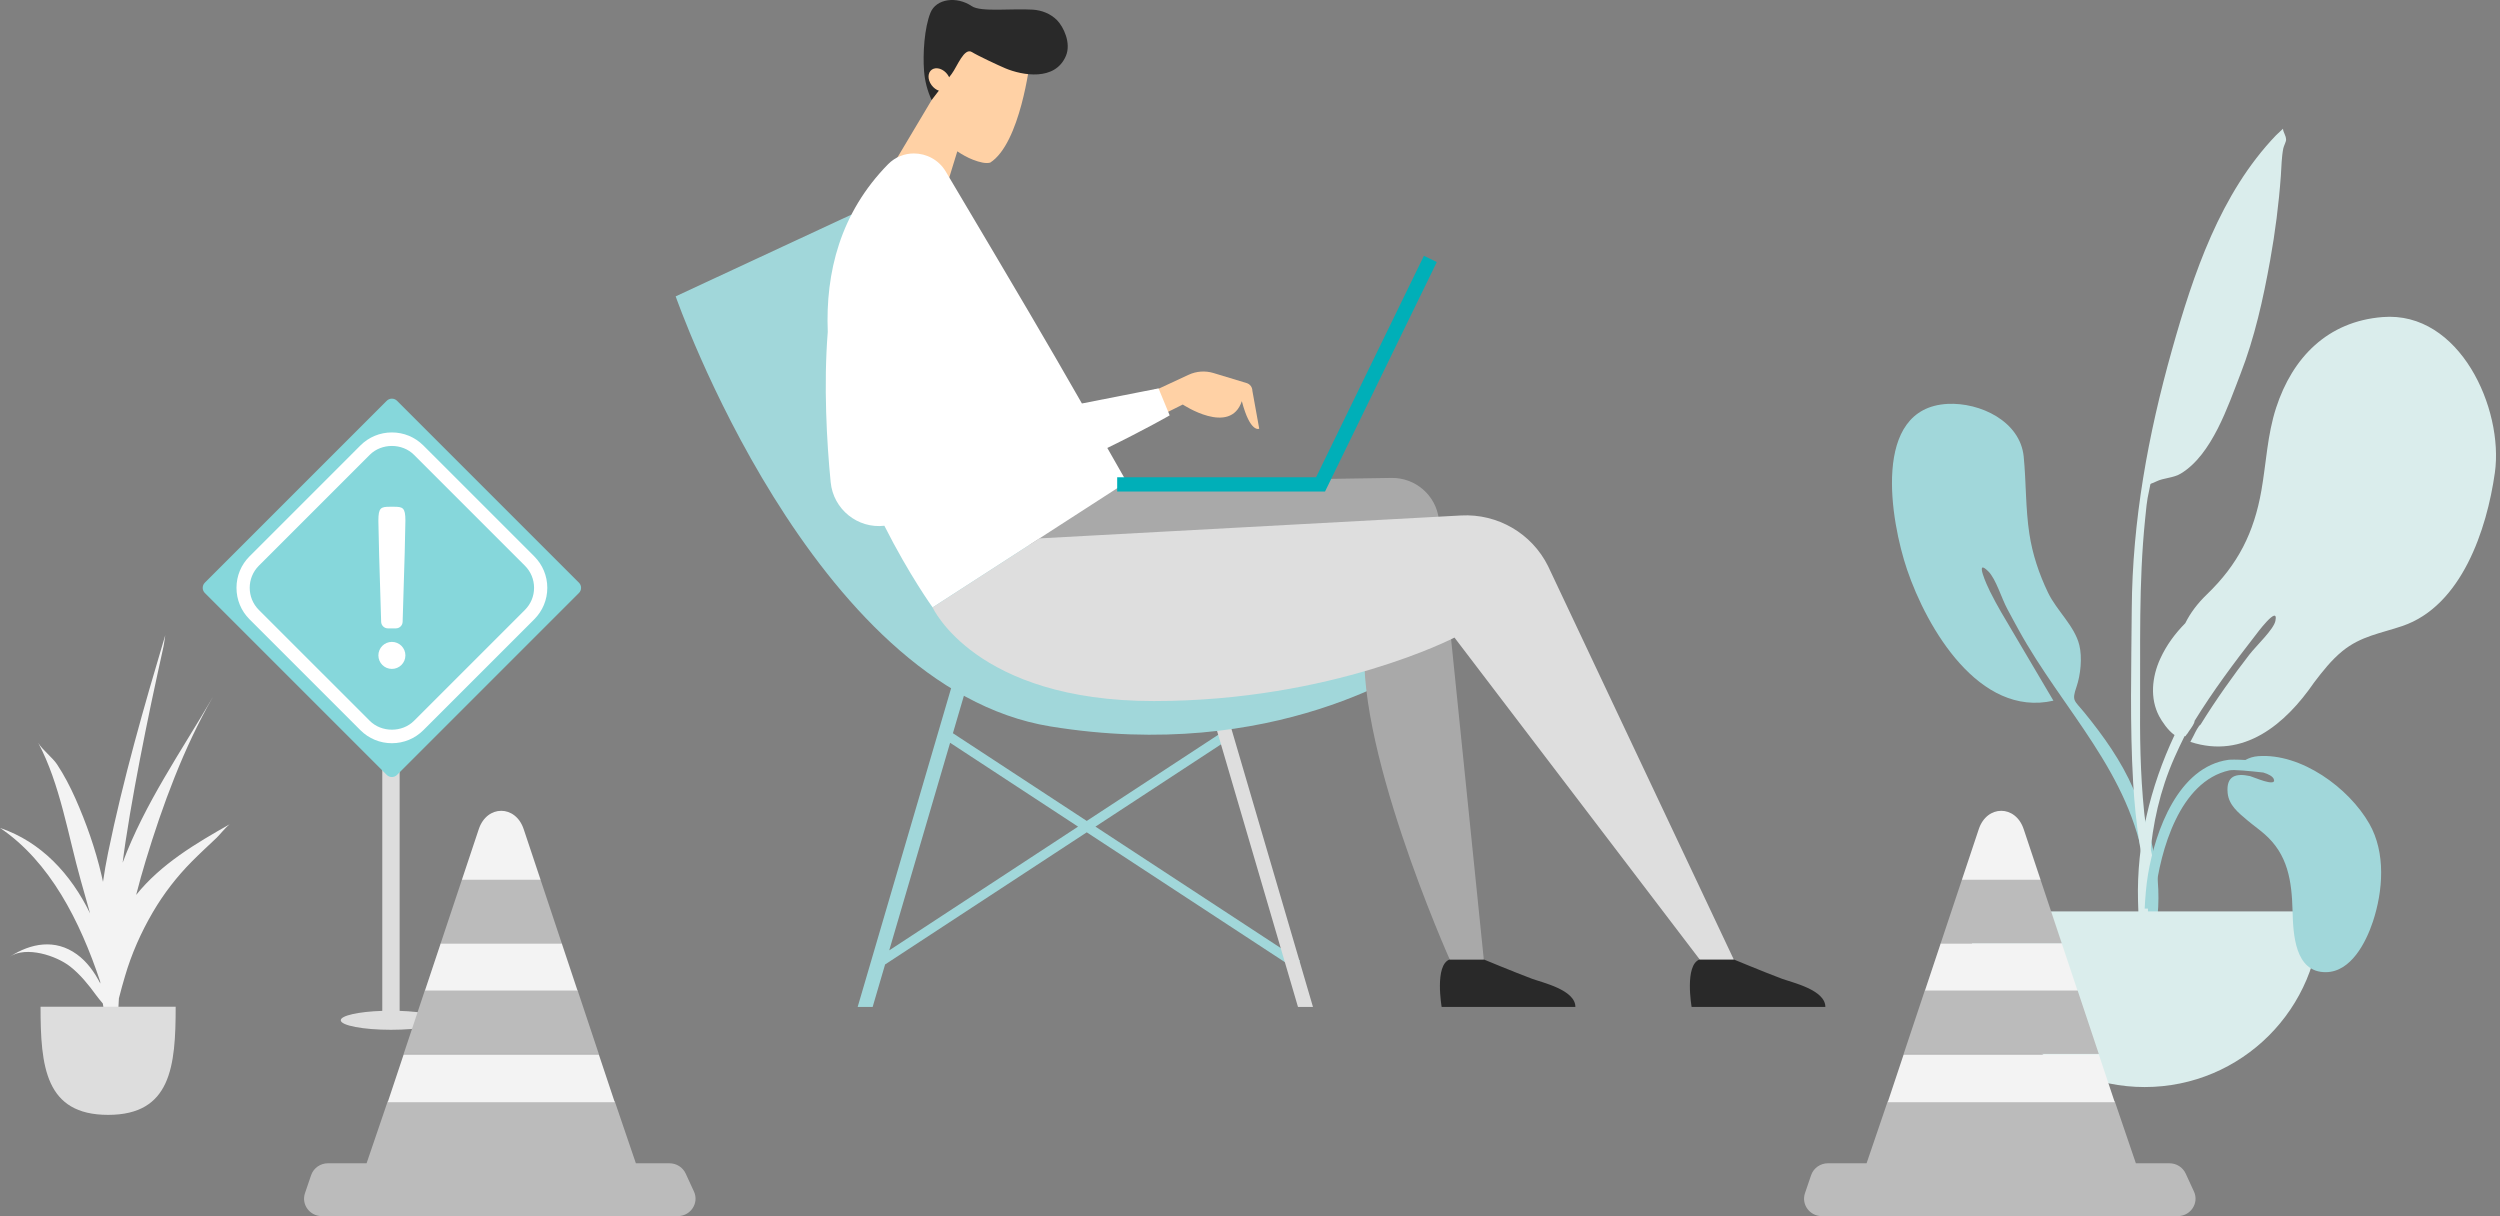 <svg xmlns="http://www.w3.org/2000/svg" width="370" height="180" viewBox="0 0 370 180">
    <rect x="0" y="0" width="370" height="180" fill="#808080" stroke="none"/>
    <g fill="none" fill-rule="evenodd">
        <g>
            <path fill="#FFD1A5" d="M48.794 5.328L41.69 6.465l-3.385 7.128c-.188.395-.32.808-.417 1.229l-.007-.013-6.695 11.237 8.407 3.147 2.089-6.798c.727.488 1.495.924 2.324 1.245.971.377 1.921.608 2.548.425 4.467-2.857 5.885-15.016 5.885-15.016l-3.644-3.72z" transform="translate(100)"/>
            <path fill="#A1D7DA" d="M31.606 140.654l9.01-30.723 18.936 12.41-27.946 18.313zm60.016 2.702l.776-1.178-30.272-19.837 19.852-13.01-.775-1.177-20.364 13.344-19.808-12.98 2.03-6.926-2.025-.656-14.103 48.095h2.218l1.843-6.29 29.845-19.557 30.783 20.172z" transform="translate(100)"/>
            <path fill="#292929" d="M156.596 141.998s4.579 1.902 7.123 2.853c1.52.566 6.435 1.64 6.435 4.18H150.36s-1.085-6.233 1.192-7.033h5.043zM119.6 141.998s4.58 1.902 7.123 2.853c1.52.566 6.435 1.64 6.435 4.18H113.366s-1.087-6.233 1.191-7.033h5.043z" transform="translate(100)"/>
            <path fill="#DEDEDE" d="M94.321 149.031L80.218 100.937 78.192 101.592 92.103 149.031z" transform="translate(100)"/>
            <path fill="#292929" d="M40.839 10.953c.824-1.09 1.851-3.972 3.009-3.245.847.53 3.905 1.964 4.952 2.405 2.496 1.047 7.357 1.942 8.957-1.846.798-1.894-.354-4.302-1.315-5.277-.945-.957-2.247-1.477-3.591-1.561-3.153-.197-7.691.387-9.021-.515-2.239-1.518-5.282-1.113-6.123.976-.898 2.229-1.145 6.046-.947 8.62.115 1.489.495 2.941 1.12 4.299l2.959-3.856z" transform="translate(100)"/>
            <path fill="#FFD1A5" d="M39.905 13.46c.763-.257.998-1.202.526-2.112-.473-.91-1.475-1.44-2.239-1.183-.762.256-.998 1.2-.525 2.111.474.91 1.476 1.44 2.238 1.184" transform="translate(100)"/>
            <path fill="#A1D7DA" d="M113.747 96.117c-50.7-14.207-87.733-64.355-87.733-64.355L0 43.86s20.132 57.894 55.453 63.65c33.065 5.39 53.653-8.509 57.697-11.042.297-.165.505-.29.597-.351" transform="translate(100)"/>
            <path fill="#A9A9A9" d="M66.756 71.342l39.175-.609c3.564-.054 6.594 2.584 7.02 6.114l6.65 65.151h-5.043S99.87 109.12 102.15 93.67c2.28-15.45-54.434-12.933-54.434-12.933l19.04-9.395z" transform="translate(100)"/>
            <path fill="#FFD1A5" d="M85.352 57.84c0-.529-.346-.994-.852-1.147l-4.909-1.487c-1.215-.367-2.523-.276-3.674.26l-4.456 2.07-.625.096v4.358c.888-.446 1.405-.72 1.405-.72l2.81-1.4s7.024 4.67 8.74-.503c1.248 4.784 2.575 4.084 2.575 4.084l-1.014-5.611z" transform="translate(100)"/>
            <path fill="#FFF" d="M22.51 49.111c-.632 7.881-.147 16.431.43 22.26.393 4.003 3.987 6.893 7.948 6.441 3.667 7.278 7.138 12.084 7.138 12.084l28.73-18.554-2.873-5.044c5.578-2.72 9.23-4.822 9.23-4.822l-1.648-3.993-11.34 2.232c-5.49-9.592-8.724-15.071-20.149-34.322-1.038-1.75-2.876-2.682-4.723-2.682-1.377 0-2.76.517-3.823 1.6-7.07 7.206-9.271 16.01-8.92 24.8z" transform="translate(100)"/>
            <path fill="#DEDEDE" d="M38.026 89.897s6.286 13.858 32.734 13.858c26.446 0 44.502-9.395 44.502-9.395l36.291 47.639h5.043l-27.483-58.213c-2.403-4.842-7.467-7.79-12.876-7.497l-62.395 3.393-15.816 10.215z" transform="translate(100)"/>
            <path fill="#00AFB8" d="M96.103 72.751L65.343 72.751 65.343 70.637 94.777 70.637 110.74 37.86 112.647 38.785z" transform="translate(100)"/>
        </g>
        <g>
            <path fill="#A1D7DA" d="M10.224 40.777c4.815-.25 10.77 2.564 11.284 7.806.374 3.81.258 7.607.836 11.41.461 3.04 1.438 5.957 2.77 8.726 1.281 2.662 3.938 4.929 4.63 7.773.44 1.812.193 4.361-.414 6.134-.739 2.155-.346 1.985 1.126 3.794 2.884 3.544 5.481 7.178 7.318 11.41 2.645 6.098 4.38 13.224 3.398 19.898-.125.847-.273 3.889-1.439 4.101-1.301.238-.692-1.501-.623-2.063.443-3.585.836-6.719.302-10.36-2.061-14.048-12.124-23.304-18.677-35.227-.36-.615-1.12-2.08-1.65-3.045-.834-1.525-1.673-4.427-2.803-5.558-2.128-2.13-.172 2.153.243 2.97.524 1.034 1.101 2.133 1.638 3.04 2.459 4.2 5.203 8.785 7.742 13.115C14.924 87.207 7.19 73.986 4.243 65.294c-2.428-7.161-5.333-23.905 5.981-24.517" transform="translate(278 19)"/>
            <path fill="#DAEDEC" d="M74.623 27.926c-8.118.64-13.33 5.967-15.755 13.419-1.308 4.015-1.458 8.14-2.184 12.267-1.094 6.208-3.445 10.913-8.042 15.336-1.423 1.37-2.472 2.776-3.218 4.281-1.48 1.503-2.77 3.203-3.716 5.281-1.21 2.655-1.552 5.84-.155 8.486.375.712 1.312 2.14 2.282 2.789-3.634 7.697-5.632 16.128-5.407 24.547.136 5.083.386 10.167.677 15.243.078 1.363.524 3.614 1.195 1.328.613-2.09-.156-5.373-.227-7.557-.347-10.641-.643-20.316 3.762-30.258.462-1.042.951-2.075 1.461-3.1.03-.018.058-.039.086-.059l.057.046c.032-.058.077-.127.129-.204.146-.15.274-.34.395-.551.391-.539.833-1.171.836-1.518l-.002-.01c2.727-4.426 5.85-8.608 9.04-12.709-.024.03 3.46-4.688 2.921-2.079-.26 1.258-2.822 3.652-3.857 4.984-2.29 2.962-4.978 6.716-7.213 10.347-.3.171-.725 1.015-1.032 1.643-.17.319-.328.64-.484.92 7.917 2.6 14.076-2.64 18.275-8.734l.014-.021c1.278-1.684 2.587-3.356 4.223-4.688 2.728-2.22 5.65-2.613 8.867-3.706 8.773-2.98 12.503-14.288 13.688-22.678 1.336-9.465-5.201-23.979-16.616-23.045" transform="translate(278 19)"/>
            <path fill="#DAEDEC" d="M58.863 1.01C50.601 9.62 46.61 21.565 43.45 32.794 39.92 45.336 37.588 58.07 37.5 71.11c-.06 8.566-.292 17.187.207 25.744.177 3.039.48 6.083.96 9.09.04.246 1.117 6.959 2.146 5.395.586-.89-1.103-6.964-1.23-7.975-.718-5.698-.885-11.438-.85-17.177.058-9.45-.22-18.85.736-28.265.142-1.405.255-2.882.588-4.257.354-1.462-.096-.823 1.057-1.402 1.12-.563 2.504-.482 3.667-1.188 4.61-2.8 6.97-9.993 8.805-14.712 2.1-5.397 3.376-11.151 4.395-16.83.749-4.173 1.284-8.32 1.587-12.547.095-1.332.1-2.725.362-4.034.07-.354.424-.979.411-1.291-.027-.663-.426-1.052-.459-1.608-.346.311-.685.63-1.018.957M13.41 115.883c0 14.36 11.641 26 26 26 14.36 0 26-11.64 26-26" transform="translate(278 19)"/>
            <path fill="#A1D7DA" d="M56.22 92.913c6.324-.469 13.386 4.657 16.436 9.99 2.459 4.301 2.045 9.948.526 14.517-1.017 3.059-3.237 7.42-6.939 7.462-4.63.054-4.854-5.697-4.944-9.06-.119-4.469-.68-8.362-4.186-11.409-.817-.71-1.71-1.334-2.535-2.034-1.293-1.095-2.72-2.217-2.887-4.03-.23-2.5 1.175-2.95 3.32-2.485.365.079 4.048 1.74 3.503.427-.166-.401-.774-.719-1.542-.957-1.986-.217-4.354-.469-5.036-.318-7.348 1.62-10.21 11.847-10.969 18.344-.082.702-.148 1.405-.206 2.11h-1.35c.093-1.702.217-3.4.5-5.084 1.083-6.436 4.47-15.889 11.897-16.933.274-.04 1.282-.046 2.503.026.578-.325 1.227-.521 1.91-.566z" transform="translate(278 19)"/>
        </g>
        <g>
            <path fill="#DDD" d="M29.146 90.608V53.856h-2.57v36.752c-3.489.116-6.145.692-6.145 1.389 0 .78 3.326 1.413 7.43 1.413 4.103 0 7.429-.633 7.429-1.413 0-.697-2.657-1.273-6.144-1.389" transform="translate(30 59)"/>
            <path fill="#86D7DB" d="M.316 28.762c-.421-.421-.421-1.103 0-1.524L27.238.316c.42-.421 1.103-.421 1.524 0l26.922 26.922c.421.42.421 1.103 0 1.524L28.762 55.684c-.42.421-1.103.421-1.524 0L.316 28.762z" transform="translate(30 59)"/>
            <path fill="#FFF" d="M47.685 31.271L31.272 47.682c-1.745 1.748-4.794 1.75-6.548 0h.001L8.312 31.272c-1.806-1.806-1.806-4.743 0-6.548l16.412-16.41c1.754-1.751 4.803-1.748 6.548 0l16.414 16.41c.875.875 1.357 2.037 1.357 3.274 0 1.236-.482 2.399-1.358 3.273m1.385-7.93L32.657 6.93C31.412 5.685 29.757 5 27.999 5c-1.76 0-3.415.685-4.66 1.93L6.93 23.34C5.684 24.583 5 26.237 5 27.999c0 1.76.685 3.415 1.927 4.657l16.413 16.41c1.244 1.245 2.9 1.93 4.659 1.93s3.413-.685 4.658-1.93l16.413-16.41c1.245-1.245 1.93-2.9 1.93-4.657 0-1.759-.685-3.413-1.93-4.657" transform="translate(30 59)"/>
            <path fill="#FFF" d="M28 36c1.105 0 2 .895 2 2s-.895 2-2 2-2-.895-2-2 .895-2 2-2zm.31-20c1.308.005 1.69.124 1.69 2.042 0 1.366-.136 6.362-.41 14.99-.016.54-.459.968-.999.968H27.41c-.54 0-.983-.429-1-.968-.262-8.296-.398-13.235-.408-14.816L26 18.042c0-1.918.382-2.037 1.69-2.042h.62z" transform="translate(30 59)"/>
        </g>
        <g>
            <path fill="#F3F3F3" d="M2.484 9.145C7.151 17.16 12.586 24.92 15.85 33.68c-.131-1.032-.27-2.064-.427-3.094-.828-5.461-1.857-10.883-2.939-16.298-.55-2.756-1.133-5.503-1.73-8.25-.322-1.475-.64-2.951-.968-4.425C9.706 1.255 9.64.632 9.54 0c3.172 10.655 6.231 21.318 8.469 32.23.293 1.431.543 2.86.748 4.288.07-.326.139-.651.214-.976.906-3.892 2.264-7.752 3.88-11.391.774-1.74 1.662-3.442 2.707-5.028.652-.989 2.19-2.164 2.784-3.176-3.252 6.106-4.427 13.746-6.305 20.385-.458 1.62-.92 3.237-1.371 4.857C23.497 35.376 27.89 30.6 34 28.53c-7.395 5.002-11.83 13.76-14.82 22.719l-.031.318c.88-1.708 1.987-3.254 3.489-4.336 3.214-2.317 6.779-1.642 9.896.345-2.446-1.592-6.868-.142-8.927 1.476-1.474 1.158-2.733 2.712-3.827 4.228-.262.364-.62.788-.997 1.24-.53 3.52-1.393 7.014-2.615 10.481.202-.995.056-2.587.112-3.328.006-.08.01-.161.017-.241-.186.759-.365 1.51-.538 2.248.343-1.41.53-2.88.676-4.366.037-.639.074-1.277.113-1.916-.013-1.212-.061-2.429-.144-3.648-.292-1.184-.62-2.301-.89-3.23-.974-3.353-2.403-6.565-4.161-9.561-1.605-2.734-3.525-5.211-5.742-7.451-1.195-1.207-2.446-2.357-3.679-3.523C1.486 29.563.69 28.527 0 27.987c5.02 2.833 10.187 5.898 13.85 10.462-.43-1.687-.896-3.351-1.39-4.982-2.502-8.272-5.662-16.845-9.976-24.322z" transform="matrix(-1 0 0 1 34 94)"/>
            <path fill="#DDD" d="M8 55c0 8.837.693 16 10 16s10-7.163 10-16" transform="matrix(-1 0 0 1 34 94)"/>
        </g>
        <g>
            <path fill="#BBB" d="M12.384 42.985H45.98l3.128 9.18h4.967c1.037 0 1.977.594 2.404 1.519l1.226 2.662c.787 1.707-.49 3.64-2.404 3.64H2.639c-1.8 0-3.07-1.725-2.502-3.395l.907-2.663c.359-1.053 1.366-1.764 2.501-1.764h5.71l3.129-9.179z" transform="translate(267 120)"/>
            <path fill="#F3F3F3" d="M38.137 19.604L20.227 19.604 17.87 26.674 40.495 26.674zM14.741 36.055L12.384 43.125 45.981 43.125 43.623 36.055z" transform="translate(267 120)"/>
            <path fill="#BBB" d="M35.009 10.222L23.355 10.222 20.227 19.604 38.137 19.604z" transform="translate(267 120)"/>
            <path fill="#F3F3F3" d="M32.504 2.712c-1.205-3.616-5.439-3.616-6.644 0l-2.505 7.51H35.01l-2.505-7.51z" transform="translate(267 120)"/>
            <path fill="#BBB" d="M40.495 26.604L17.87 26.604 14.741 35.985 43.623 35.985z" transform="translate(267 120)"/>
        </g>
        <g>
            <path fill="#BBB" d="M12.384 42.985H45.98l3.128 9.18h4.967c1.037 0 1.977.594 2.404 1.519l1.226 2.662c.787 1.707-.49 3.64-2.404 3.64H2.639c-1.8 0-3.07-1.725-2.502-3.395l.907-2.663c.359-1.053 1.366-1.764 2.501-1.764h5.71l3.129-9.179z" transform="translate(45 120)"/>
            <path fill="#F3F3F3" d="M38.137 19.604L20.227 19.604 17.87 26.674 40.495 26.674zM14.741 36.055L12.384 43.125 45.981 43.125 43.623 36.055z" transform="translate(45 120)"/>
            <path fill="#BBB" d="M35.009 10.222L23.355 10.222 20.227 19.604 38.137 19.604z" transform="translate(45 120)"/>
            <path fill="#F3F3F3" d="M32.504 2.712c-1.205-3.616-5.439-3.616-6.644 0l-2.505 7.51H35.01l-2.505-7.51z" transform="translate(45 120)"/>
            <path fill="#BBB" d="M40.495 26.604L17.87 26.604 14.741 35.985 43.623 35.985z" transform="translate(45 120)"/>
        </g>
    </g>
</svg>
